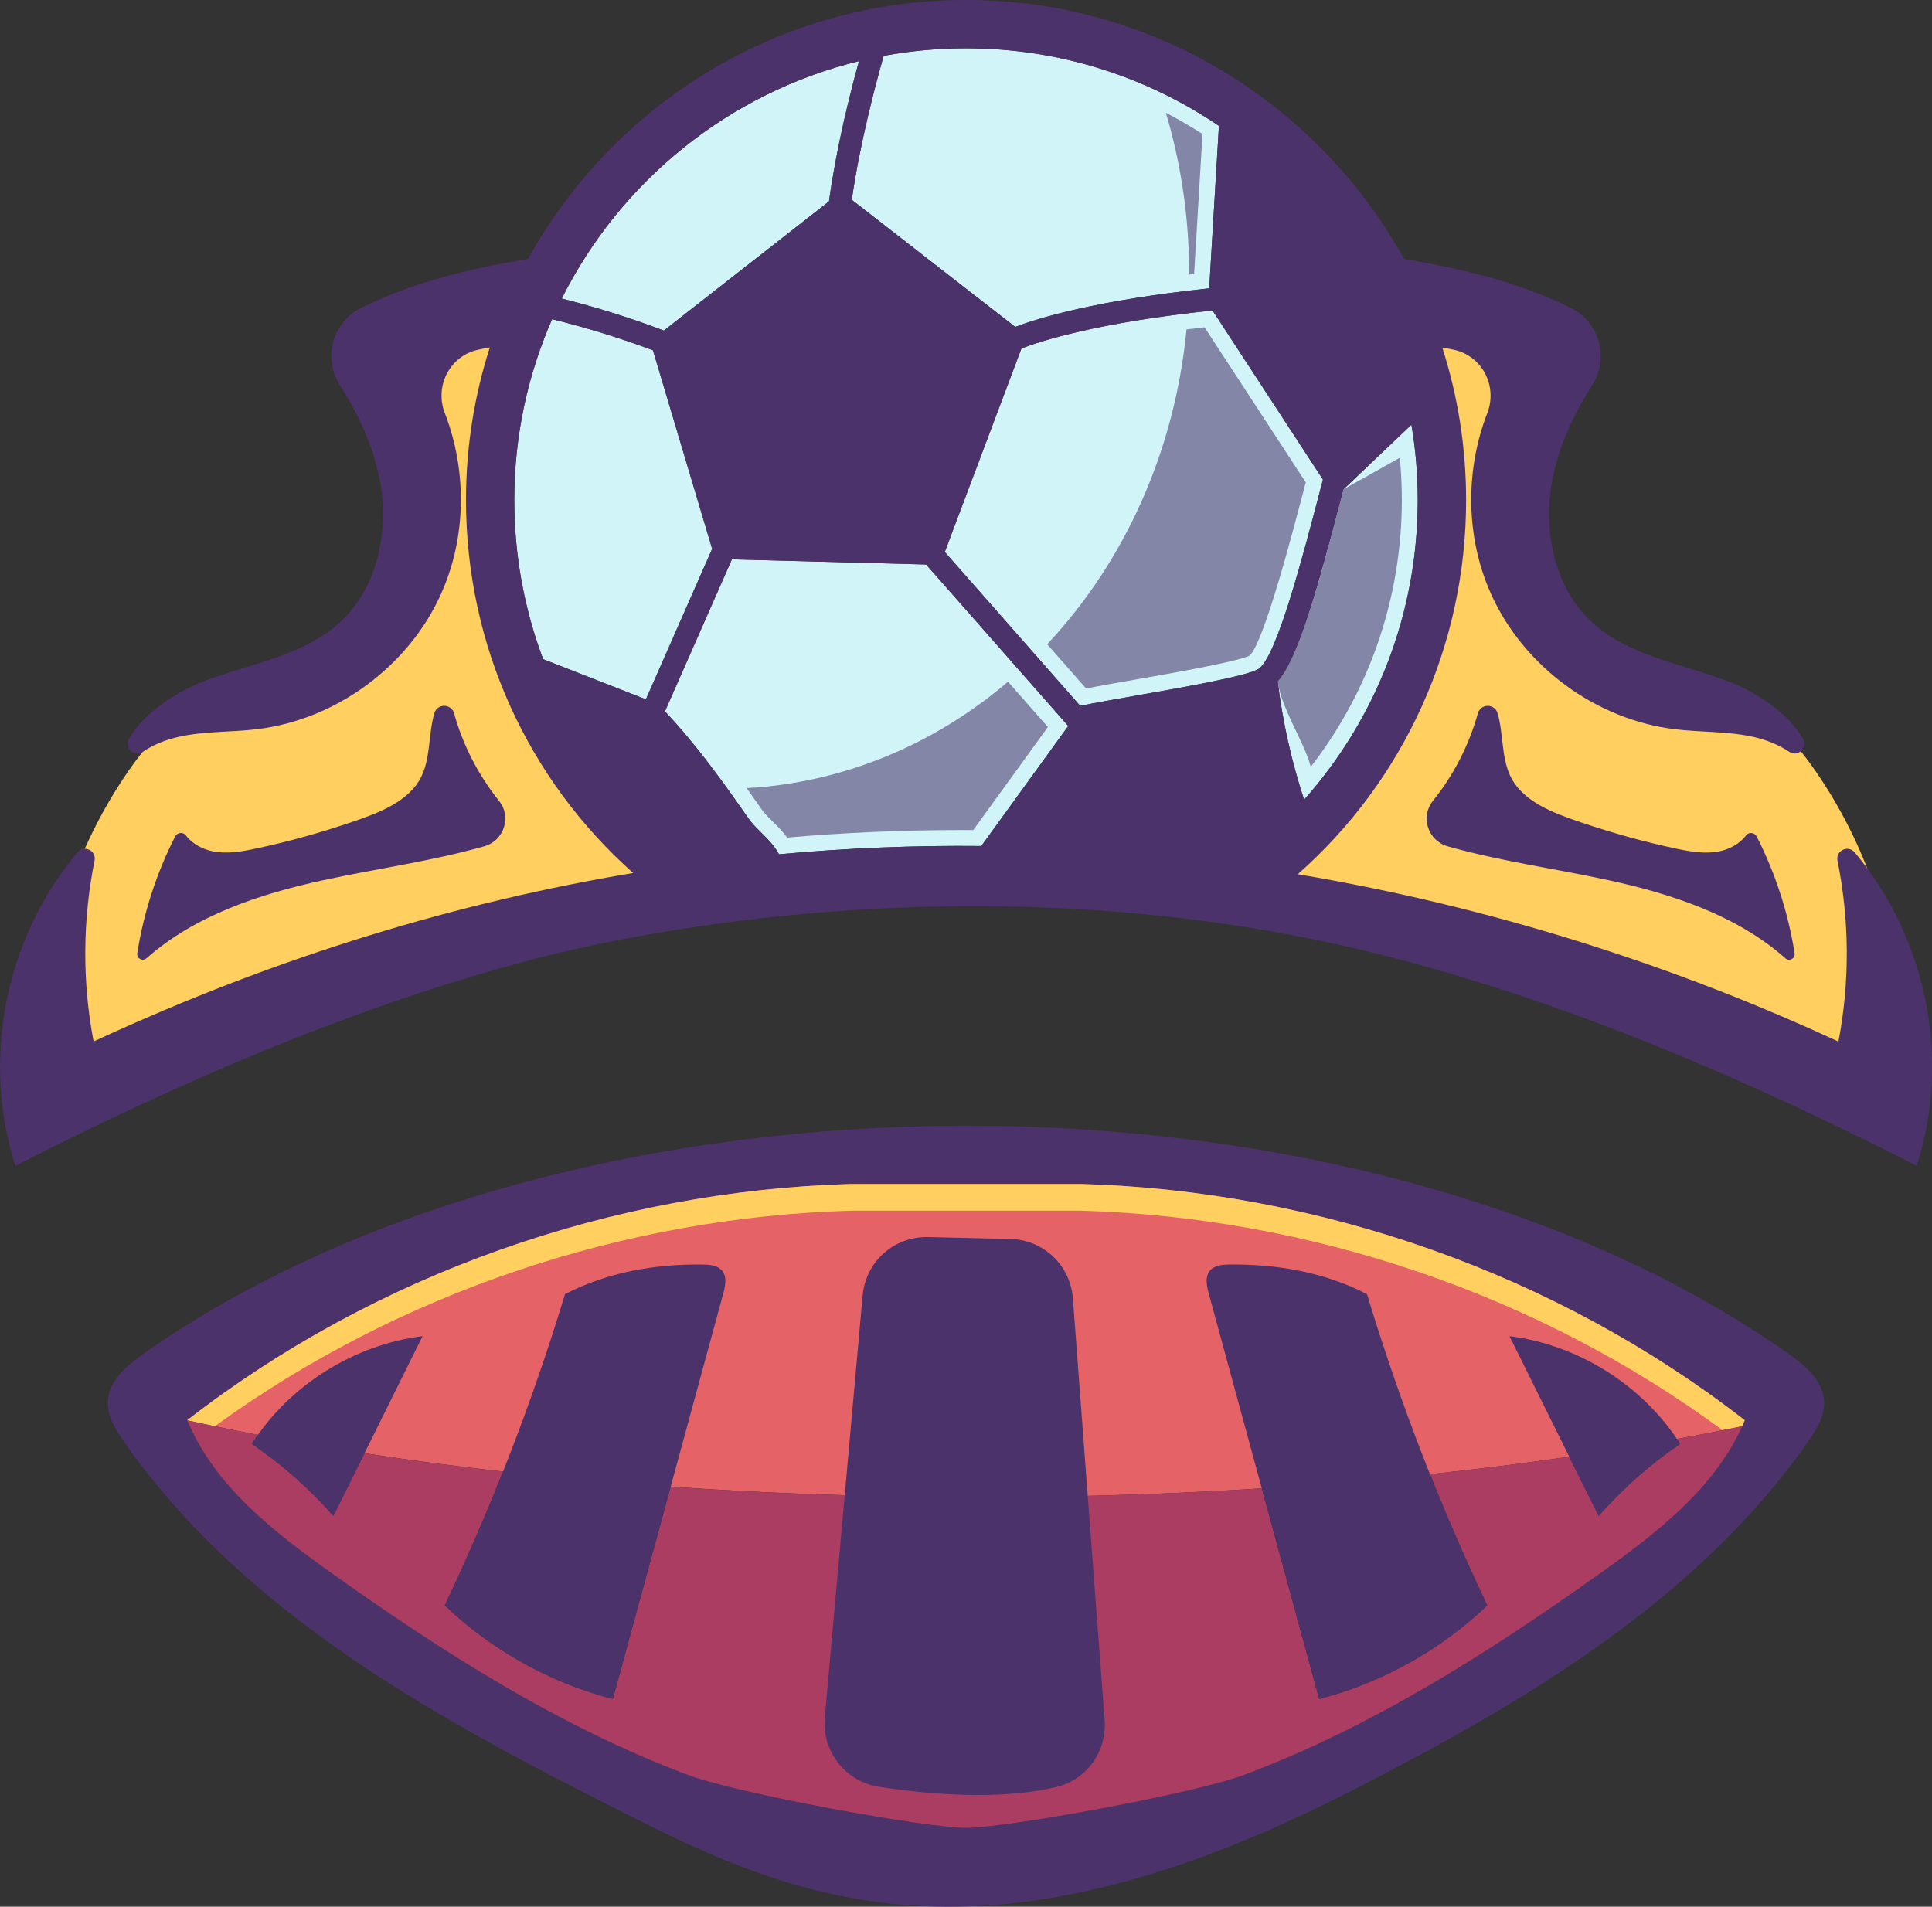 <?xml version="1.0" encoding="UTF-8"?>
<svg id="Layer_1" data-name="Layer 1" xmlns="http://www.w3.org/2000/svg" viewBox="0 0 602.49 594.69">
  <rect x="0" y="0" width="602.49" height="594.69" fill="#333333" stroke="none"/>
  <defs>
    <style>
      .cls-1 {
        fill: #8486a7;
      }

      .cls-2 {
        fill: #4c326b;
      }

      .cls-3 {
        fill: #d1f4f9;
      }

      .cls-4 {
        fill: #e56266;
      }

      .cls-5 {
        fill: #ffcf60;
      }

      .cls-6 {
        fill: #aa3d61;
      }
    </style>
  </defs>
  <g id="_7" data-name="7">
    <path class="cls-5" d="M175.18,87.26l-49.31,14.71s18.52,57.34-4.41,88.97c-22.93,31.64-63.08,29.5-63.08,29.5l-13.87,14.03s-27.28,32.56-28.38,73.37c-1.1,40.81,17.5,31.99,17.5,31.99l181.58-65.07s-48.54-25.37-57.63-78.86c-9.1-53.49,6.25-102.02,17.6-108.64Z"/>
    <path class="cls-5" d="M431.02,87.26l49.31,14.71s-18.52,57.34,4.41,88.97c22.93,31.64,63.08,29.5,63.08,29.5l13.87,14.03s27.28,32.56,28.38,73.37c1.1,40.81-17.5,31.99-17.5,31.99l-181.58-65.07s48.54-25.37,57.63-78.86c9.1-53.49-6.25-102.02-17.6-108.64Z"/>
    <g>
      <path class="cls-3" d="M288.8,176.06l-60.56-1.61-20.88,47.43c10.37,11.01,18.63,22.76,26.61,34.15,1.13,1.4,2.38,2.64,3.59,3.83,1.91,1.89,3.96,3.92,5.36,6.57,21.61-1.98,42.67-2.78,63.1-2.57l27.11-37.42c-6.61-7.5-13.7-15.56-20.79-23.63-8.08-9.2-16.16-18.4-23.54-26.74Z"/>
      <path class="cls-3" d="M442.12,155.95c0-8-.68-15.85-1.97-23.49l-21.2,20.16-.22.83c-8.01,30.64-13.91,51.84-20.28,59.08,1.53,12.54,4.29,24.9,8.23,36.89,22.61-25.42,35.44-58.41,35.44-93.47Z"/>
      <path class="cls-3" d="M412.56,149.57l-34.43-52.74c-35.79,3.74-53.58,9.52-59.59,11.85l-23.91,63.47c7.21,8.17,15.07,17.11,22.94,26.06,6.56,7.47,13.11,14.92,19.29,21.93,5.35-1.07,11.84-2.21,18.64-3.41,13.63-2.39,34.24-6,37.18-8.25,5.62-4.29,13.55-34.64,19.34-56.8l.55-2.11Z"/>
      <path class="cls-3" d="M316.59,101.96c7.08-2.69,25.23-8.31,60.5-12.02l3.03-50.67c-22.52-15.27-49.67-24.2-78.87-24.2-8.77,0-17.34.81-25.67,2.35-2.59,9.06-7.43,27.3-9.95,44.9l50.97,39.64Z"/>
      <path class="cls-3" d="M258.52,62.81c2.25-16.54,6.52-33.5,9.35-43.74-40.61,9.9-74.38,37.46-92.69,74.05,10.78,2.7,21.46,6.05,31.84,9.98l51.5-40.29Z"/>
      <path class="cls-3" d="M222.11,171.26l-18.49-62.01c-10.26-3.84-20.8-7.09-31.44-9.7-7.58,17.28-11.8,36.35-11.8,56.4,0,17.27,3.13,34.03,8.99,49.63l32.06,12.54,20.64-46.89.05.02Z"/>
    </g>
    <path class="cls-1" d="M245.48,261.22c-1.39-1.88-2.94-3.42-4.36-4.83-1.2-1.18-2.26-2.22-3.18-3.34-1.64-2.35-3.34-4.78-5.1-7.25,29.55-1.6,58.1-13.21,81.51-33.18,4.22,4.81,8.4,9.56,12.43,14.14l-23.28,32.13c-1.29,0-2.57-.01-3.87-.01-17.99,0-36.19.79-54.15,2.35ZM408.77,239.16c-2.28-8.27-9.18-18.13-10.31-26.63,7.95-11.57,12.63-29.84,20.5-59.9l17.56-9.86c.43,4.39.64,8.8.64,13.18,0,30.32-10.02,59.53-28.39,83.21ZM326.56,200.94c24.54-26.2,39.84-60.76,43.45-98.19,1.85-.23,3.73-.45,5.63-.66l31.56,48.35-.03.1c-4.21,16.12-12.95,49.53-17.45,53.94-3.81,1.91-25.68,5.73-35.09,7.37-6.12,1.07-11.34,1.99-15.94,2.88-2.99-3.39-12.13-13.79-12.13-13.79ZM370.84,85.51c0-17.27-2.44-34.15-7.27-50.33,3.91,2.03,7.73,4.24,11.43,6.64l-2.62,43.64c-.51.06-1.03.12-1.54.18v-.13Z"/>
    <path class="cls-2" d="M45.67,298.9c15.09-13.39,35.29-20.07,55.15-24.38,16.71-3.62,33.83-5.92,50.22-10.58,6.13-1.74,8.58-9.18,4.59-14.15-6.45-8.03-11.26-17.37-14.02-27.29-.86-3.08-5.18-3.17-6.13-.12-1.83,5.91-1.17,13.64-3.95,19.55-3.84,8.18-13.71,11.7-21.92,14.49-9.87,3.35-19.91,6.16-30.12,8.3-4.28.9-8.69,1.64-12.98.83-3.32-.63-6.58-2.38-8.58-5.03-.86-1.14-2.65-.92-3.3.35-5.83,11.43-9.83,23.78-11.83,36.45-.25,1.59,1.65,2.64,2.85,1.57Z"/>
    <path class="cls-2" d="M578.34,265.83c-2.02-2.42-5.95-.5-5.32,2.59,3.75,18.55,3.87,37.84.3,56.44-42.32-19.63-99.95-40.67-168.61-52.2,33.23-29.37,52.49-71.48,52.49-116.7,0-16.58-2.61-32.57-7.43-47.57,1.22.21,2.43.45,3.64.71,8.82,1.91,13.66,11.33,10.4,19.74-7.01,18.08-6.75,39.02,1.3,56.71,10.22,22.46,32.64,38.89,57.13,41.88,8.14.99,16.46.61,24.47,2.38,3.95.88,7.91,2.42,11.28,4.68,2.73,1.83,5.94-1.43,4.23-4.23-5.11-8.35-14.87-14.65-24.42-18.18-14.17-5.24-30.1-7.7-41.24-17.9-12.04-11.03-15.59-29.18-12.34-45.18,2.11-10.38,6.67-20,12.36-28.98,5.33-8.41,2.2-19.57-6.73-23.97-16.35-8.05-33.25-12.08-52-15.28C411.24,32.65,359.99,0,301.25,0s-109.99,32.65-136.58,80.75c-18.75,3.2-35.66,7.23-52,15.28-8.93,4.4-12.06,15.55-6.73,23.97,5.69,8.99,10.25,18.61,12.36,28.98,3.25,16-.3,34.16-12.34,45.18-11.14,10.2-27.07,12.66-41.24,17.9-9.55,3.53-19.31,9.83-24.42,18.18-1.71,2.8,1.5,6.06,4.23,4.23,3.37-2.26,7.33-3.8,11.28-4.68,8.01-1.77,16.32-1.39,24.47-2.38,24.49-2.99,46.91-19.42,57.13-41.88,8.05-17.69,8.31-38.63,1.3-56.71-3.26-8.41,1.58-17.83,10.4-19.74,1.21-.26,2.42-.5,3.64-.71-4.82,15-7.43,30.99-7.43,47.57,0,45.05,19.12,86.99,52.13,116.34-53.57,8.94-110.01,25.55-168.26,52.56-3.57-18.59-3.45-37.88.3-56.44.62-3.09-3.3-5.01-5.32-2.59-22.82,27.29-29.93,65.04-19.36,97.8,51.43-26.21,104.71-49.32,160.49-64.17,32.91-8.77,148.1-32.99,271.93,0,55.78,14.86,109.06,37.97,160.49,64.17,10.57-32.76,3.47-70.5-19.36-97.8ZM301.25,15.07c29.2,0,56.35,8.93,78.87,24.2l-3.03,50.67c-35.27,3.71-53.41,9.33-60.5,12.02l-50.97-39.64c2.53-17.6,7.37-35.84,9.95-44.9,8.33-1.54,16.91-2.35,25.67-2.35ZM267.87,19.08c-2.83,10.23-7.09,27.19-9.35,43.74l-51.5,40.29c-10.38-3.93-21.06-7.28-31.84-9.98,18.31-36.59,52.08-64.14,92.69-74.05ZM169.36,205.58c-5.86-15.61-8.99-32.37-8.99-49.63,0-20.04,4.22-39.12,11.8-56.4,10.64,2.61,21.19,5.87,31.44,9.7l18.49,62.01-.05-.02-20.64,46.89-32.06-12.54ZM306.02,263.86c-20.43-.21-41.49.59-63.1,2.57-1.4-2.65-3.45-4.68-5.36-6.57-1.21-1.19-2.46-2.43-3.59-3.83-7.97-11.39-16.24-23.14-26.61-34.15l20.88-47.43,60.56,1.61c7.37,8.35,15.45,17.54,23.54,26.74,7.09,8.07,14.18,16.14,20.79,23.63l-27.11,37.42ZM392.67,208.49c-2.94,2.25-23.54,5.86-37.18,8.25-6.8,1.19-13.28,2.33-18.64,3.41-6.18-7.01-12.73-14.47-19.29-21.93-7.87-8.95-15.72-17.9-22.94-26.06l23.91-63.47c6.01-2.32,23.8-8.11,59.59-11.85l34.43,52.74-.55,2.11c-5.79,22.16-13.72,52.51-19.34,56.8ZM418.74,153.45l.22-.83,21.2-20.16c1.29,7.64,1.97,15.49,1.97,23.49,0,35.06-12.82,68.05-35.44,93.47-3.94-11.99-6.7-24.35-8.23-36.89,6.38-7.24,12.28-28.44,20.28-59.08Z"/>
    <path class="cls-2" d="M544.54,260.53c-2,2.65-5.26,4.4-8.58,5.03-4.29.81-8.7.07-12.98-.83-10.2-2.14-20.25-4.95-30.12-8.3-8.21-2.79-18.08-6.31-21.92-14.49-2.78-5.91-2.12-13.65-3.95-19.55-.95-3.05-5.27-2.96-6.13.12-2.76,9.92-7.57,19.27-14.02,27.29-3.99,4.97-1.53,12.4,4.59,14.15,16.4,4.66,33.51,6.96,50.22,10.58,19.86,4.31,40.06,10.99,55.15,24.38,1.2,1.07,3.1.02,2.85-1.57-2-12.67-6.01-25.02-11.83-36.45-.65-1.27-2.44-1.5-3.3-.35Z"/>
    <path class="cls-2" d="M44.86,422.16c-5.22,3.67-10.81,8.33-11.21,14.71-.3,4.72,2.39,9.07,5.11,12.94,34.94,49.87,89.57,81.9,143.85,109.51,57.61,29.31,114.97,62.21,237.27,0,54.28-27.61,108.91-59.64,143.85-109.51,2.71-3.87,5.41-8.22,5.11-12.94-.4-6.37-5.99-11.03-11.21-14.71-135.89-95.58-379.3-93.88-512.77,0ZM498.96,490.74c-34.72,24.7-71.02,47.83-110.9,62.82-15.55,5.84-73.83,16.48-86.81,16.55-12.98-.07-71.26-10.71-86.81-16.55-39.89-14.99-76.19-38.12-110.9-62.82-18.1-12.88-36.67-27.24-45.15-47.77,58.77-45.68,132.6-71.57,206.96-73.7h71.81c74.36,2.13,148.19,28.02,206.96,73.7-8.49,20.53-27.05,34.89-45.15,47.77Z"/>
    <path class="cls-4" d="M544.1,442.96c-.26.62-.52,1.24-.79,1.86-6.63,1.39-13.4,2.72-20.34,3.98-10.84,2-22.06,3.85-33.61,5.53-14,2.05-28.49,3.87-43.4,5.45-16.96,1.79-34.48,3.28-52.47,4.42-18.86,1.19-38.23,2.01-58,2.42-10.03.21-20.15.32-30.37.32-12.81,0-25.47-.17-37.97-.5-19.79-.52-39.16-1.45-58-2.77-17.94-1.23-35.4-2.82-52.29-4.7-14.86-1.67-29.28-3.59-43.19-5.72-11.44-1.76-22.55-3.67-33.25-5.73-7.54-1.44-14.89-2.95-22.02-4.54,0-.01-.01-.01-.01-.02,58.78-45.67,132.6-71.56,206.97-73.69h71.81c74.36,2.13,148.19,28.02,206.95,73.69Z"/>
    <path class="cls-5" d="M67,444.84c57.29-41.64,127.57-65.2,198.34-67.23h71.81c71.47,2.05,142.44,26.05,200.02,68.46,2.05-.41,4.12-.82,6.14-1.25.27-.62.53-1.24.79-1.86-58.76-45.67-132.59-71.56-206.95-73.69h-71.81c-74.36,2.13-148.19,28.02-206.97,73.69,0,.01.01.01.01.02,2.83.63,5.71,1.25,8.61,1.85Z"/>
    <path class="cls-6" d="M523.97,450.33c-9.39,6.38-17.95,13.95-25.45,22.47-3.05-6.15-6.1-12.31-9.16-18.46-14,2.05-28.49,3.87-43.4,5.45,5.5,13.82,11.45,27.47,17.83,40.91-14.6,13.98-32.83,24.13-52.41,29.2-5.97-21.9-11.92-43.79-17.89-65.69-18.86,1.19-38.23,2.01-58,2.42l5.27,70.08c.6,7.89-4.52,15.19-12.21,17.02-17.38,4.16-39.48,2.07-53.91-.14-8.5-1.3-14.5-9.01-13.74-17.57l6.24-69.57c-19.79-.52-39.16-1.45-58-2.77-6.01,22.07-12.02,44.14-18.03,66.21-19.58-5.06-37.81-15.21-52.41-29.2,6.5-13.7,12.56-27.62,18.15-41.72-14.86-1.67-29.28-3.59-43.19-5.72-3.24,6.51-6.46,13.03-9.69,19.54-7.49-8.52-16.07-16.09-25.45-22.47.61-.96,1.23-1.89,1.89-2.8-7.54-1.44-14.89-2.95-22.02-4.54,8.49,20.52,27.05,34.87,45.14,47.76,34.72,24.7,71.02,47.82,110.9,62.82,15.55,5.83,73.83,16.48,86.81,16.55,12.98-.07,71.27-10.72,86.81-16.55,39.89-15,76.2-38.12,110.92-62.82,17.54-12.49,35.54-26.38,44.35-45.92-6.63,1.39-13.4,2.72-20.34,3.98.33.51.67,1.02.99,1.53Z"/>
    <path class="cls-2" d="M219.13,394.4c-14.78-.18-29.59,2.33-42.94,9.24-10.06,33.22-22.6,65.7-37.48,97.06,14.6,13.98,32.84,24.14,52.41,29.19,11.48-42.15,22.95-84.3,34.43-126.45.65-2.37,1.21-5.17-.34-7.08-1.39-1.71-3.88-1.93-6.08-1.95Z"/>
    <path class="cls-2" d="M78.53,450.34c9.38,6.38,17.96,13.95,25.45,22.47,9.26-18.69,18.52-37.38,27.79-56.07-21.18,2.61-41.55,15.21-53.23,33.6Z"/>
    <path class="cls-2" d="M411.37,529.89c19.58-5.06,37.81-15.21,52.41-29.19-14.89-31.36-27.43-63.83-37.48-97.06-13.35-6.9-28.16-9.41-42.94-9.24-2.2.03-4.69.25-6.08,1.95-1.55,1.91-.99,4.71-.34,7.08,11.48,42.15,22.95,84.3,34.43,126.45Z"/>
    <path class="cls-2" d="M523.96,450.34c-11.68-18.39-32.05-30.99-53.23-33.6,9.26,18.69,18.52,37.38,27.79,56.07,7.49-8.52,16.06-16.09,25.45-22.47Z"/>
    <path class="cls-2" d="M305.1,559.84c-9.48,0-19.92-.86-31.02-2.56-10.41-1.6-17.82-11.08-16.88-21.58l11.81-131.63c.93-10.4,9.5-18.24,19.94-18.24h.47s25.65.6,25.65.6c10.34.24,18.73,8.2,19.5,18.52l9.9,131.48c.74,9.86-5.59,18.66-15.06,20.92-6.92,1.65-15.1,2.49-24.31,2.49h0Z"/>
    <path class="cls-2" d="M314.99,390.15l-25.65-.6c-8.58-.2-15.85,6.29-16.62,14.84l-11.81,131.63c-.77,8.56,5.23,16.27,13.73,17.57,14.43,2.21,36.53,4.29,53.91.13,7.69-1.84,12.81-9.13,12.21-17.02l-9.9-131.48c-.63-8.36-7.5-14.88-15.88-15.08Z"/>
  </g>
</svg>